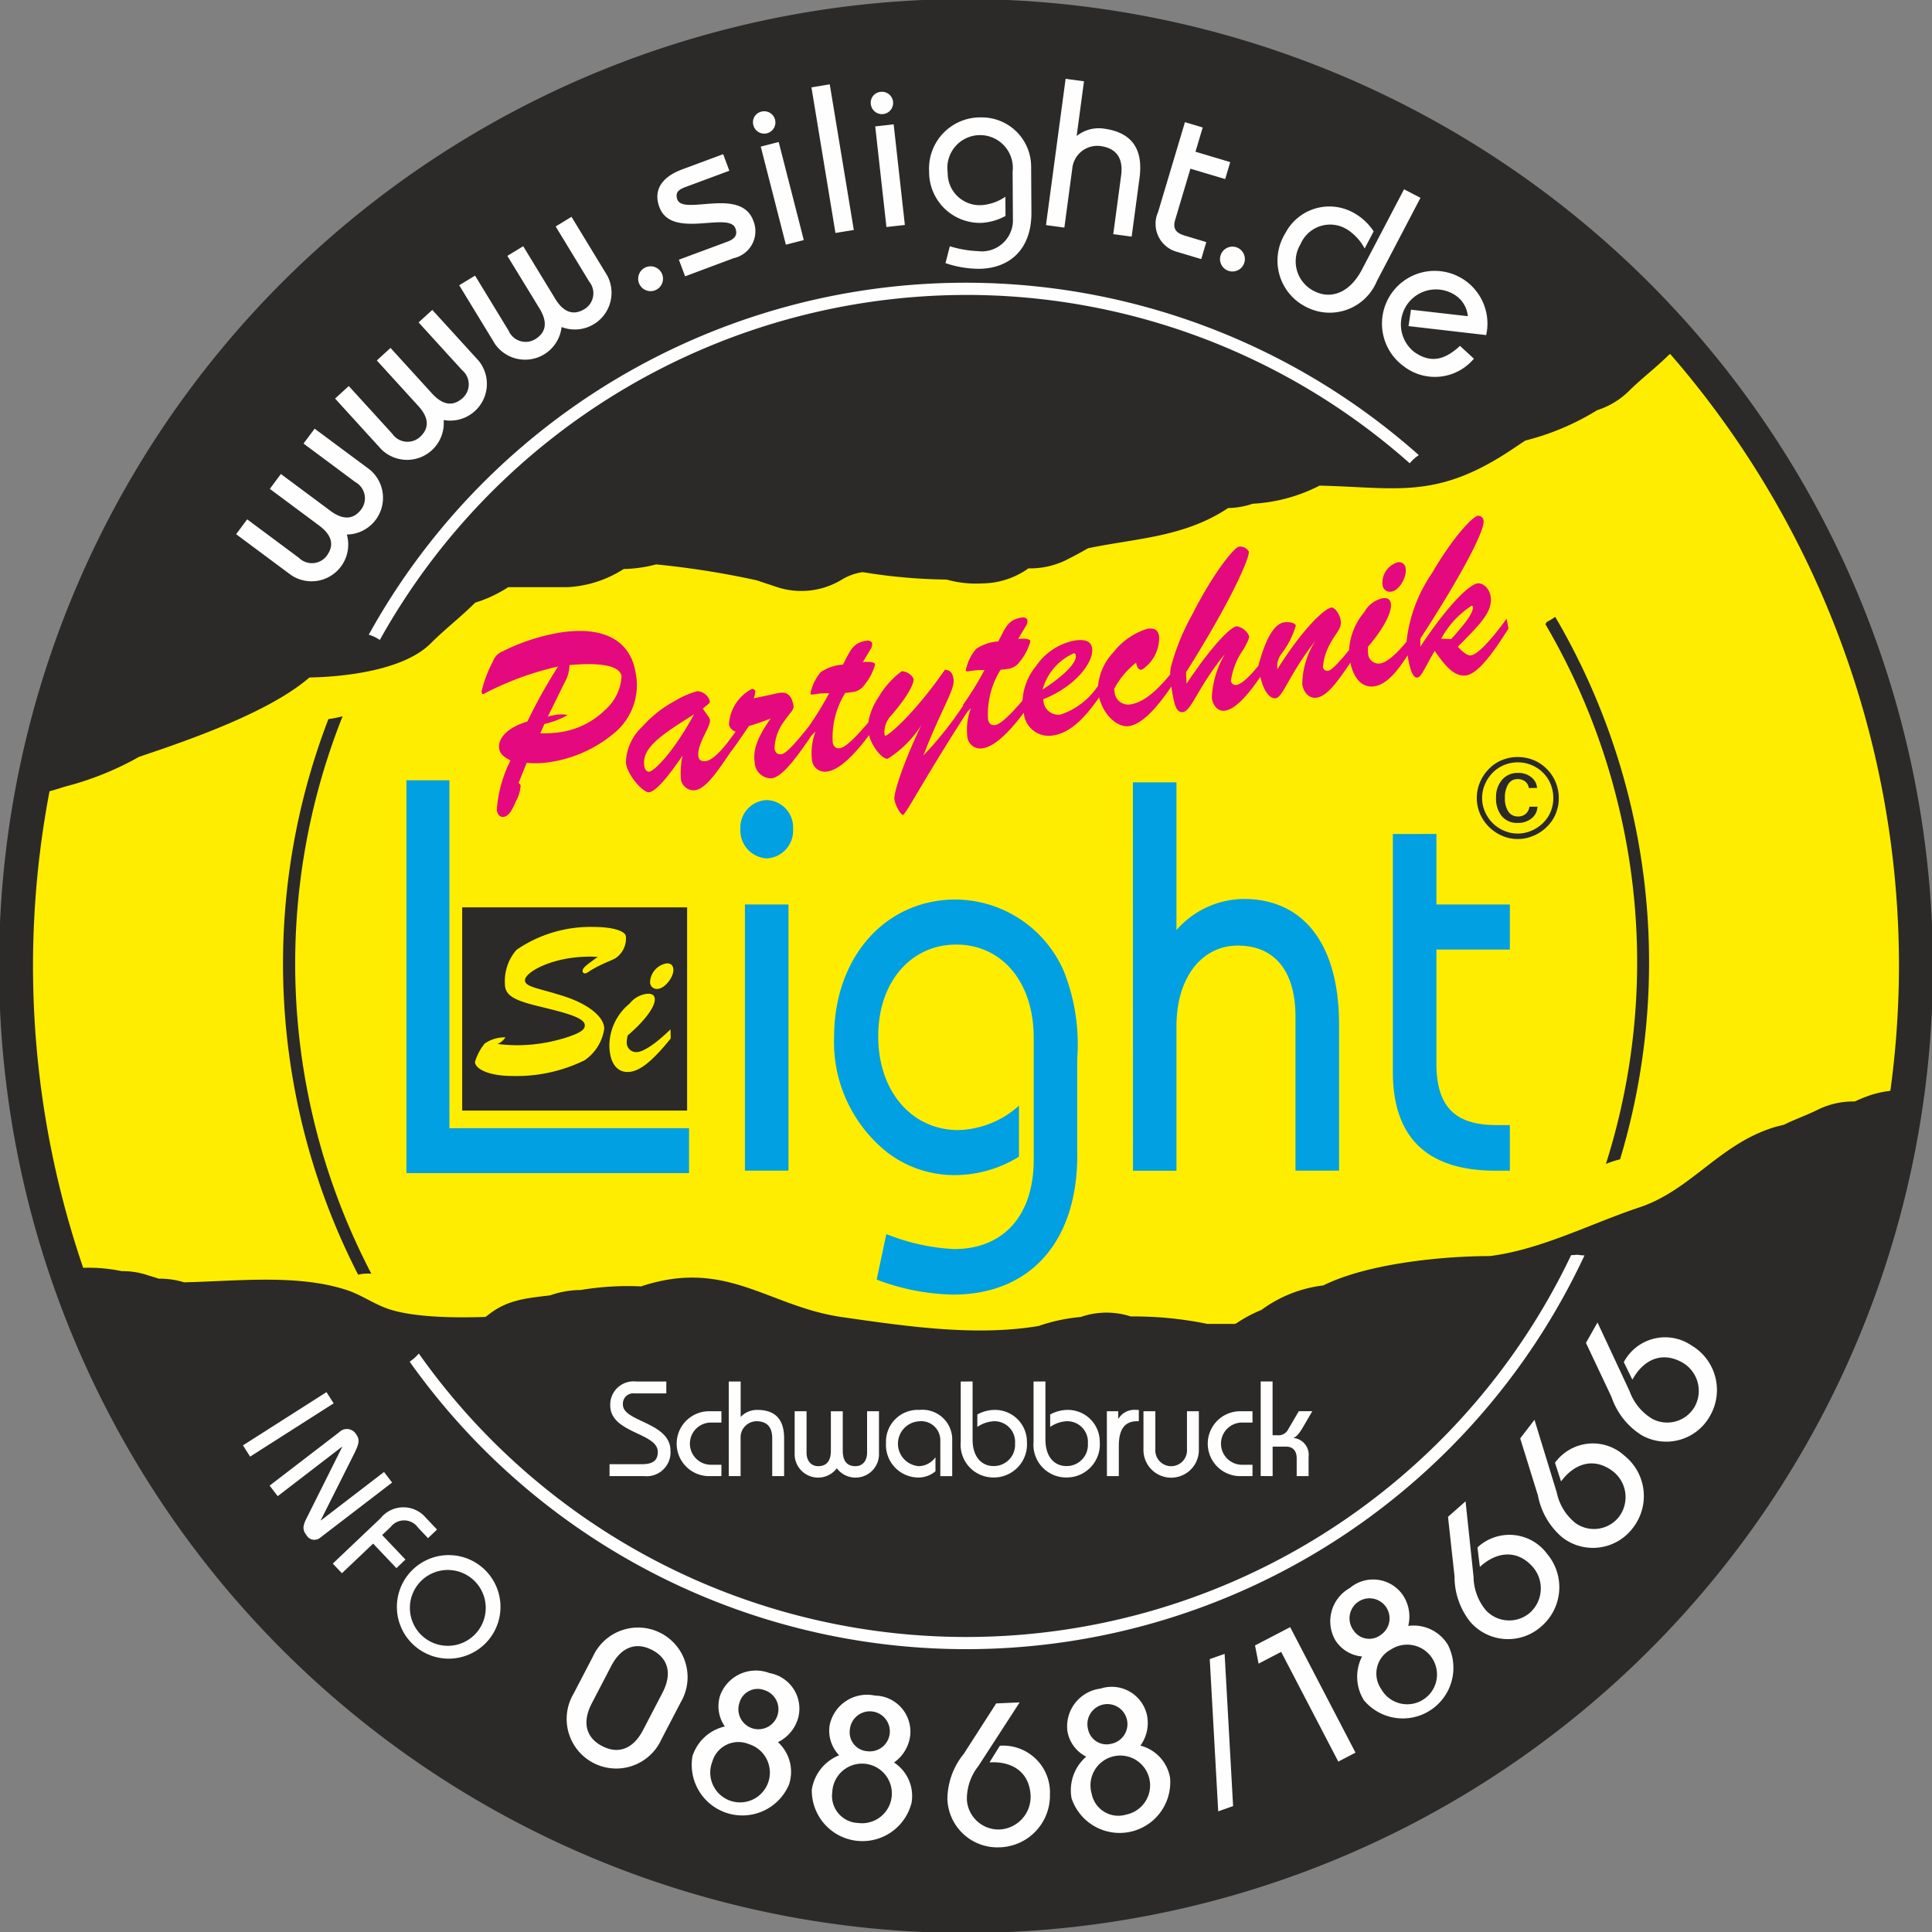 <svg id="logo" xmlns="http://www.w3.org/2000/svg" xmlns:xlink="http://www.w3.org/1999/xlink" width="140" height="140" viewBox="0 0 140 140">
  <rect x="0" y="0" width="140" height="140" fill="#808080" stroke="none"/>
  <defs>
    <clipPath id="clip-path">
      <rect id="Rechteck_19" data-name="Rechteck 19" width="140" height="140" fill="none"/>
    </clipPath>
  </defs>
  <g id="Gruppe_35" data-name="Gruppe 35" clip-path="url(#clip-path)">
    <path id="Pfad_11" data-name="Pfad 11" d="M74.208,141.923A67.714,67.714,0,1,0,6.494,74.208a67.845,67.845,0,0,0,67.714,67.714" transform="translate(-4.209 -4.209)" fill="#2b2a29" fill-rule="evenodd"/>
    <circle id="Ellipse_8" data-name="Ellipse 8" cx="67.714" cy="67.714" r="67.714" transform="translate(2.285 2.285)" fill="none" stroke="#2b2a29" stroke-miterlimit="22.926" stroke-width="0.216"/>
    <path id="Pfad_12" data-name="Pfad 12" d="M119.223,59.115a48.414,48.414,0,0,1,32.155,12.2,3.016,3.016,0,0,1,.659-.593,49.42,49.42,0,0,0-76.09,13.011,3.026,3.026,0,0,1,.8.383,48.694,48.694,0,0,1,42.473-25M163.072,128.7a48.563,48.563,0,0,1-83.5,7.124,3.045,3.045,0,0,1-.663.591,49.447,49.447,0,0,0,85.133-7.7,3.019,3.019,0,0,1-.494-.049c-.155.013-.312.023-.474.03" transform="translate(-49.224 -37.743)" fill="#fefefe" fill-rule="evenodd"/>
    <path id="Pfad_13" data-name="Pfad 13" d="M11.565,100.117c3.961-1.329,9.511-3.291,12.344-5.757,1.625-.022,6.6-.291,8.752-2.44,1.058-1.058,2.19-1.917,3.244-2.971a9.4,9.4,0,0,0,2.416-1.134h4.334A8.212,8.212,0,0,0,46.687,86.5a9.8,9.8,0,0,0,2.373-.336,62.338,62.338,0,0,1,7.333,1.159l1.436.479a5.55,5.55,0,0,0,4.613-.5,4.1,4.1,0,0,1,1.6-.578,39.537,39.537,0,0,0,6.091.539,7.806,7.806,0,0,0,2.562.28,5.749,5.749,0,0,0,3.323-1.092,5.8,5.8,0,0,0,2.8-.632c.532-.268,1.017-.528,1.5-.814,3.428-.728,6.964-.786,10.134-2.9l.077-.026a5.549,5.549,0,0,0,1.748-.309,11.884,11.884,0,0,0,4.847-1.315c5.665.132,8.456,1.031,13.884-2.588l1-.667a18.371,18.371,0,0,0,5.207-2.2,5.669,5.669,0,0,0,2.345-1.438c.9-.886,1.911-1.639,2.83-2.558a7.446,7.446,0,0,0,1.272-1A69,69,0,0,1,140.1,124.48a8.166,8.166,0,0,0-2.946.336,11.625,11.625,0,0,0-1.2.483,5.729,5.729,0,0,0-2.732.623c-.787.386-1.6.663-2.386,1.057-.346.087-.692.165-1.027.285-3.758,1.3-5.785,4.476-9.441,5.7-3.573,1.191-7.145,3.071-10.877,3.538-3.419,0-8.864.535-12.044,2.125a9.3,9.3,0,0,0-4.457,1.763,9.725,9.725,0,0,0-1.789.951l-.154.077H89.01a26.325,26.325,0,0,0-5.564-.541,5.585,5.585,0,0,0-3.581.036,12.673,12.673,0,0,0-3.051.653c-4.617.77-9.621.024-14.255-.638-5.425-.775-8.395-4.285-14.562-2.228a20.527,20.527,0,0,0-4.388.261,6.608,6.608,0,0,0-2.19.384c-1.589.2-3.007.285-4.346,1.319l-.329.247c-.812.019-4.792.189-7.076-.573-1.1-.365-2.031-1.066-3.125-1.405-3.539-1.135-7.914-.611-11.691-.529a5.824,5.824,0,0,0-1.825-.263l-.837-.26a5.556,5.556,0,0,0-1.852-.286,11.6,11.6,0,0,0-4.343-.083A69.212,69.212,0,0,1,3.468,103a23.923,23.923,0,0,0,2.713-.722,22.1,22.1,0,0,0,5.384-2.159" transform="translate(-1.527 -45.374)" fill="#ffed00" fill-rule="evenodd"/>
    <path id="Pfad_14" data-name="Pfad 14" d="M11.565,100.117c3.961-1.329,9.511-3.291,12.344-5.757,1.625-.022,6.6-.291,8.752-2.44,1.058-1.058,2.19-1.917,3.244-2.971a9.4,9.4,0,0,0,2.416-1.134h4.334A8.212,8.212,0,0,0,46.687,86.5a9.8,9.8,0,0,0,2.373-.336,62.338,62.338,0,0,1,7.333,1.159l1.436.479a5.55,5.55,0,0,0,4.613-.5,4.1,4.1,0,0,1,1.6-.578,39.537,39.537,0,0,0,6.091.539,7.806,7.806,0,0,0,2.562.28,5.749,5.749,0,0,0,3.323-1.092,5.8,5.8,0,0,0,2.8-.632c.532-.268,1.017-.528,1.5-.814,3.428-.728,6.964-.786,10.134-2.9l.077-.026a5.549,5.549,0,0,0,1.748-.309,11.884,11.884,0,0,0,4.847-1.315c5.665.132,8.456,1.031,13.884-2.588l1-.667a18.371,18.371,0,0,0,5.207-2.2,5.669,5.669,0,0,0,2.345-1.438c.9-.886,1.911-1.639,2.83-2.558a7.446,7.446,0,0,0,1.272-1A69,69,0,0,1,140.1,124.48a8.166,8.166,0,0,0-2.946.336,11.625,11.625,0,0,0-1.2.483,5.729,5.729,0,0,0-2.732.623c-.787.386-1.6.663-2.386,1.057-.346.087-.692.165-1.027.285-3.758,1.3-5.785,4.476-9.441,5.7-3.573,1.191-7.145,3.071-10.877,3.538-3.419,0-8.864.535-12.044,2.125a9.3,9.3,0,0,0-4.457,1.763,9.725,9.725,0,0,0-1.789.951l-.154.077H89.01a26.325,26.325,0,0,0-5.564-.541,5.585,5.585,0,0,0-3.581.036,12.673,12.673,0,0,0-3.051.653c-4.617.77-9.621.024-14.255-.638-5.425-.775-8.395-4.285-14.562-2.228a20.527,20.527,0,0,0-4.388.261,6.608,6.608,0,0,0-2.19.384c-1.589.2-3.007.285-4.346,1.319l-.329.247c-.812.019-4.792.189-7.076-.573-1.1-.365-2.031-1.066-3.125-1.405-3.539-1.135-7.914-.611-11.691-.529a5.824,5.824,0,0,0-1.825-.263l-.837-.26a5.556,5.556,0,0,0-1.852-.286,11.6,11.6,0,0,0-4.343-.083A69.212,69.212,0,0,1,3.468,103a23.923,23.923,0,0,0,2.713-.722A22.1,22.1,0,0,0,11.565,100.117Z" transform="translate(-1.527 -45.374)" fill="none" stroke="#2b2a29" stroke-miterlimit="22.926" stroke-width="0.216"/>
    <path id="Pfad_15" data-name="Pfad 15" d="M140.032,70.069A69.962,69.962,0,1,1,70.07.107a70.1,70.1,0,0,1,69.962,69.962m-2.247,0A67.715,67.715,0,1,0,70.07,137.784a67.845,67.845,0,0,0,67.714-67.715" transform="translate(-0.07 -0.069)" fill="#2b2a29" fill-rule="evenodd"/>
    <path id="Pfad_16" data-name="Pfad 16" d="M140.032,70.069A69.962,69.962,0,1,1,70.07.107,70.1,70.1,0,0,1,140.032,70.069Zm-2.247,0A67.715,67.715,0,1,0,70.07,137.784,67.845,67.845,0,0,0,137.785,70.069Z" transform="translate(-0.07 -0.069)" fill="none" stroke="#2b2a29" stroke-miterlimit="22.926" stroke-width="0.216"/>
    <path id="Pfad_17" data-name="Pfad 17" d="M50.557,282.06,56.61,278.2l-.518-.813-6.053,3.857Zm2,2.866-.587-.764,5.043-3.871a.778.778,0,0,1,1.211.13c.337.439.189.785-.17,1.513l-2.377,4.732.012.016,4.57-3.508.587.765-5.2,3.988a.657.657,0,0,1-1-.166c-.281-.366-.3-.625-.026-1.182l2.609-5.22-.012-.016Zm4.653,5.584,2.261-2.146,1.687,1.777.654-.621-1.687-1.777.617-.586a1.235,1.235,0,0,1,1.986.052l.72.758.654-.621-.818-.862a2.124,2.124,0,0,0-3.279.045l-3.459,3.283Zm4.9-.017a3.752,3.752,0,1,1,.351,5.266,3.745,3.745,0,0,1-.351-5.266m.753.665a2.748,2.748,0,1,1,.2,3.924,2.748,2.748,0,0,1-.2-3.924m11.128,8.09a3.592,3.592,0,1,0,6.364,3.312l1.406-2.7a3.592,3.592,0,1,0-6.364-3.312Zm2.731-2.012c.7-1.35,1.771-1.785,2.966-1.163s1.452,1.746.749,3.1l-1.406,2.7c-.7,1.35-1.771,1.785-2.966,1.163s-1.452-1.746-.749-3.1Zm5.89,6.524a3.212,3.212,0,0,1,2.346-2.146,2.554,2.554,0,0,1-.336-2.268,2.762,2.762,0,0,1,3.573-1.6,2.615,2.615,0,0,1,2.07,3.27,2.806,2.806,0,0,1-1.461,1.736,2.905,2.905,0,0,1,.8,3.077,3.67,3.67,0,0,1-6.992-2.07m1.436.41a2.16,2.16,0,1,0,2.625-1.284,1.965,1.965,0,0,0-2.625,1.284m1.968-4.273a1.451,1.451,0,1,0,1.785-.922,1.369,1.369,0,0,0-1.785.922m5.243,6.292a3.669,3.669,0,0,0,7.229.951,2.9,2.9,0,0,0-1.271-2.914,2.807,2.807,0,0,0,1.171-1.943,2.615,2.615,0,0,0-2.556-2.906,2.762,2.762,0,0,0-3.279,2.138,2.552,2.552,0,0,0,.687,2.187,3.213,3.213,0,0,0-1.981,2.486m1.483.181a2.16,2.16,0,1,1,1.876,2.24,1.964,1.964,0,0,1-1.876-2.24m1.275-4.529a1.451,1.451,0,1,1,1.256,1.568,1.369,1.369,0,0,1-1.256-1.568m10.118,2.378c1.637-.1,2.9.694,2.979,2.419a2.369,2.369,0,0,1-2.238,2.443,2.3,2.3,0,0,1-2.38-2.138,3.845,3.845,0,0,1,.831-2.455l2.993-4.616-1.7.074-2.346,3.65a5.254,5.254,0,0,0-1.19,3.291,3.624,3.624,0,0,0,3.816,3.485,3.747,3.747,0,0,0,3.614-3.825,3.392,3.392,0,0,0-3.628-3.534Zm5.94,2.582a3.67,3.67,0,0,0,7.145-1.455,2.905,2.905,0,0,0-2.15-2.341,2.807,2.807,0,0,0,.475-2.218,2.616,2.616,0,0,0-3.364-1.915,2.762,2.762,0,0,0-2.4,3.089,2.554,2.554,0,0,0,1.362,1.844,3.212,3.212,0,0,0-1.064,3m1.461-.312a2.16,2.16,0,1,1,2.5,1.508,1.965,1.965,0,0,1-2.5-1.508m-.269-4.7a1.451,1.451,0,1,1,1.7,1.074,1.37,1.37,0,0,1-1.7-1.074m8.824-5.056.613,11.031,1.079-.382-.615-11.031Zm3.281-.992.257,1.319,1.637-.852,4.14,7.95,1.247-.649-4.735-9.093Zm7.893,3.975a3.212,3.212,0,0,1-.136-3.176,2.552,2.552,0,0,1-1.953-1.2,2.761,2.761,0,0,1,1.072-3.765,2.616,2.616,0,0,1,3.836.516,2.807,2.807,0,0,1,.391,2.235,2.905,2.905,0,0,1,2.871,1.366,3.669,3.669,0,0,1-6.08,4.025m1.237-.836a2.16,2.16,0,1,0,.7-2.836,1.965,1.965,0,0,0-.7,2.836m-2.009-4.254a1.451,1.451,0,1,1,1.976.36,1.37,1.37,0,0,1-1.976-.36m9.171-4.578c1.209-1.109,2.693-1.288,3.837.006a2.369,2.369,0,0,1-.2,3.307,2.3,2.3,0,0,1-3.195-.164,3.848,3.848,0,0,1-.9-2.43l-.579-5.471-1.272,1.126.473,4.313a5.255,5.255,0,0,0,1.147,3.306,3.623,3.623,0,0,0,5.159.306,3.746,3.746,0,0,0,.4-5.246,3.392,3.392,0,0,0-5.044-.463Zm5.882-6.194-.439-1.352a3.392,3.392,0,0,1,5.039-.507,3.747,3.747,0,0,1,.607,5.227,3.624,3.624,0,0,1-5.123.684,5.255,5.255,0,0,1-1.756-3.026l-1.287-4.143,1.034-1.348,1.612,5.26a3.846,3.846,0,0,0,1.347,2.214,2.3,2.3,0,0,0,3.168-.449,2.369,2.369,0,0,0-.433-3.285c-1.371-1.051-2.793-.593-3.768.727m5.169-7.37c.782-1.442,2.127-2.094,3.63-1.244a2.369,2.369,0,0,1,.886,3.193,2.3,2.3,0,0,1-3.074.885,3.846,3.846,0,0,1-1.642-2l-2.328-4.984-.836,1.478,1.852,3.924a5.255,5.255,0,0,0,2.16,2.753,3.623,3.623,0,0,0,4.978-1.39,3.746,3.746,0,0,0-1.329-5.091,3.392,3.392,0,0,0-4.92,1.2Z" transform="translate(-32.432 -176.508)" fill="#fefefe" fill-rule="evenodd"/>
    <path id="Pfad_18" data-name="Pfad 18" d="M53.5,42.66l3.751,2.79a1.342,1.342,0,0,1,.442,1.966c-.52.7-1.249.86-2.254.113l-3.58-2.663-.8,1.079,3.579,2.662c1.005.748,1.06,1.493.54,2.192a1.342,1.342,0,0,1-2.01.143l-3.751-2.79-.8,1.078,4,2.973a2.66,2.66,0,0,0,4.022-2.949,2.66,2.66,0,0,0,1.668-4.7l-4-2.972Zm8.339-8.778.994-.906,3.355,3.68a2.66,2.66,0,0,1-2.534,4.3,2.66,2.66,0,0,1-4.51,2.128L55.787,39.4l.993-.906,3.15,3.454a1.342,1.342,0,0,0,2,.244c.644-.587.732-1.329-.112-2.254l-3.006-3.3.993-.906,3.006,3.3c.844.926,1.591.906,2.234.319a1.341,1.341,0,0,0-.058-2.014Zm9.933-6.952L74.2,30.922a1.342,1.342,0,0,1-.327,1.988c-.744.453-1.481.33-2.133-.74l-2.321-3.809-1.148.7L70.6,32.87c.652,1.07.423,1.781-.32,2.234a1.342,1.342,0,0,1-1.917-.621l-2.433-3.992-1.148.7,2.592,4.253A2.66,2.66,0,0,0,72.2,34.216a2.66,2.66,0,0,0,3.307-3.733L72.919,26.23Zm6.052,4.145a.9.9,0,1,0,.47-1.185.905.905,0,0,0-.47,1.185m3.328-.532L80.7,29.337l3.524-1.308c.587-.218.731-.532.572-.962-.468-1.261-4.627.837-5.509-1.541-.452-1.217.154-2.176,1.658-2.734l2.965-1.1.447,1.2-3.179,1.18c-.616.228-.724.464-.593.9.441,1.189,4.6-.923,5.509,1.54a2,2,0,0,1-1.421,2.714Zm8.6-2.627-1.819-7.107-1.3.334,1.82,7.106ZM86.1,19.593a.81.81,0,1,0,.583-.985.786.786,0,0,0-.583.985m7.276,7.592L91.633,16.63l-1.327.219L92.046,27.4Zm3.7-.365-.812-7.29-1.336.149.812,7.291Zm-2.466-8.751a.81.81,0,1,0,.715-.894.786.786,0,0,0-.715.894m9.751,6.706a3.493,3.493,0,0,1-1.707.607,2.319,2.319,0,0,1-2.475-2.353,2.373,2.373,0,1,1,4.705-.075l.021,3.422a2.254,2.254,0,0,1-2.537,2.34,7.781,7.781,0,0,1-2.034-.354l-.314,1.224a7.644,7.644,0,0,0,2.417.412c2.154-.013,3.826-1.337,3.809-4.09l-.02-3.269a3.576,3.576,0,0,0-3.628-3.613,3.707,3.707,0,0,0-3.764,3.935,3.683,3.683,0,0,0,3.812,3.707,4.108,4.108,0,0,0,1.723-.5Zm4.273,2.236.569-4.242a1.824,1.824,0,0,1,2.027-1.67c.954.128,1.715.662,1.516,2.145l-.569,4.242,1.333.179.569-4.242c.329-2.453-.906-3.358-2.587-3.584a2.553,2.553,0,0,0-1.968.537l.532-3.967-1.332-.179-1.423,10.6Zm12.019-4.745-2.518-.753.525-1.757-1.288-.385-1.947,6.514a2.1,2.1,0,0,0,1.4,2.892l1.727.516.368-1.232-1.551-.464c-.659-.2-.9-.508-.7-1.167l1.1-3.688,2.518.752ZM119.962,29a.9.9,0,1,1,.565,1.145A.9.9,0,0,1,119.962,29m13.287-4.766L130.2,30.049c-.936,1.787-2.336,2.157-3.473,1.561a2.4,2.4,0,0,1-.982-3.394,2.331,2.331,0,0,1,3.308-1.113,3.634,3.634,0,0,1,1.34,1.426l.652-1.245a4.115,4.115,0,0,0-1.6-1.424,3.6,3.6,0,0,0-4.813,1.584,3.749,3.749,0,0,0,1.5,5.306,3.7,3.7,0,0,0,5.147-1.86l3.161-6.036ZM139.2,34.8l-5.625-.65.176-1.19,4.118.471a2.027,2.027,0,0,0-.944-1.542,2.54,2.54,0,0,0-2.956,4.122c1.291.926,2.327.5,3.334-.429l1.007.929a3.691,3.691,0,0,1-5.09.545A3.821,3.821,0,1,1,139.2,34.8" transform="translate(-31.506 -10.519)" fill="#fefefe" fill-rule="evenodd"/>
    <path id="Pfad_19" data-name="Pfad 19" d="M125.526,291.365h2.517a1.728,1.728,0,0,0,1.9-1.833c0-2.086-3.447-2.086-3.447-3.349a.752.752,0,0,1,.833-.813h2.311v-.861h-2.184a1.689,1.689,0,0,0-1.88,1.723c0,2.037,3.447,1.978,3.447,3.378,0,.6-.333.891-1.146.891h-2.35Zm8.107-4.7h-.822a2.351,2.351,0,1,0,0,4.7h.822v-.824h-.666a1.53,1.53,0,1,1,0-3.055h.666Zm1.391,4.7v-2.743a1.169,1.169,0,0,1,1.145-1.234c.617,0,1.146.274,1.146,1.234v2.743h.862v-2.743c0-1.586-.862-2.056-1.949-2.056a1.636,1.636,0,0,0-1.2.509V284.51h-.862v6.855Zm9.165-4.7v3c0,.6-.333.979-.842.979-.558,0-.92-.313-.92-1.116v-2.859h-.862v2.859c0,.8-.362,1.116-.92,1.116-.509,0-.842-.382-.842-.979v-3h-.862v3.192a1.7,1.7,0,0,0,3.055.94,1.7,1.7,0,0,0,3.055-.94v-3.192Zm6.169,4.7V288.8a2.157,2.157,0,0,0-2.369-2.233,2.305,2.305,0,0,0-2.429,2.4,2.362,2.362,0,0,0,2.311,2.5,1.92,1.92,0,0,0,1.273-.452v-1.018a1.523,1.523,0,0,1-1.185.646,1.628,1.628,0,0,1,.01-3.251,1.382,1.382,0,0,1,1.527,1.332v2.645Zm.617-6.855v4.367a2.372,2.372,0,0,0,2.369,2.587,2.4,2.4,0,0,0,2.428-2.567,2.31,2.31,0,0,0-2.262-2.33,2.638,2.638,0,0,0-1.332.333v.9a2.332,2.332,0,0,1,1.185-.411A1.494,1.494,0,0,1,154.91,289a1.535,1.535,0,0,1-1.567,1.635c-.823,0-1.508-.627-1.508-1.919v-4.21Zm5.277,0v4.367a2.372,2.372,0,0,0,2.369,2.587,2.4,2.4,0,0,0,2.429-2.567,2.31,2.31,0,0,0-2.262-2.33,2.638,2.638,0,0,0-1.332.333v.9a2.331,2.331,0,0,1,1.185-.411A1.494,1.494,0,0,1,160.188,289a1.536,1.536,0,0,1-1.567,1.635c-.822,0-1.508-.627-1.508-1.919v-4.21Zm5.317,6.855h.862v-2.195c0-1.273.489-1.782,1.322-1.782h.127v-.823h-.2a1.353,1.353,0,0,0-1.273.637h-.02v-.539h-.823Zm5.8-4.7v2.742a1.149,1.149,0,1,1-2.291,0v-2.742h-.861v2.742a2.008,2.008,0,1,0,4.014,0v-2.742Zm4.749,0h-.823a2.351,2.351,0,1,0,0,4.7h.823v-.824h-.666a1.53,1.53,0,1,1,0-3.055h.666Zm1.459,4.7v-2.136h.979c.45,0,.764.265.764.852v1.284h.862v-1.382A1.229,1.229,0,0,0,175.1,288.6v-.02c.264-.068.549-.538.734-.861l.617-1.058h-.979l-.813,1.391a.778.778,0,0,1-.724.353h-.362v-3.9h-.862v6.855Z" transform="translate(-81.357 -184.4)" fill="#fefefe" fill-rule="evenodd"/>
    <path id="Pfad_20" data-name="Pfad 20" d="M107.9,164.228a2.03,2.03,0,0,0,1.909,2.133,2.005,2.005,0,0,0,1.909-2.133,1.97,1.97,0,0,0-1.909-2.093,1.993,1.993,0,0,0-1.909,2.093m.33,24.76h3.157V169.7h-3.157Zm24.079-1.133v-6.963a14.33,14.33,0,0,0-.954-6.319,8.616,8.616,0,0,0-7.855-5.232c-5.065,0-8.809,4.145-8.809,9.981a10.2,10.2,0,0,0,3.891,8.372,7.993,7.993,0,0,0,4.735,1.617,8.868,8.868,0,0,0,4.772-1.335v-3.7a6.81,6.81,0,0,1-4.4,1.771c-3.34,0-5.8-2.777-5.8-6.8,0-3.944,2.386-6.641,5.653-6.641s5.616,2.656,5.616,6.762v8.815c0,4.112-2.239,6.487-5.763,6.487a15.147,15.147,0,0,1-4.918-1.087l-.7,3.3a16.321,16.321,0,0,0,5.543,1.087c5.506,0,8.993-3.743,8.993-10.109m4.038,1.133H139.5V178.556c0-3.663,1.909-5.876,4.442-5.876,2.679,0,4.184,1.851,4.184,5.152v11.156h3.157V178.4c0-5.917-2.643-9.1-6.9-9.1a6.554,6.554,0,0,0-4.882,2.254V160.847h-3.156Zm18.83-24.4v17.227c0,4.79,2.5,7.171,7.451,7.171h1.028v-3.307h-.991c-3.01,0-4.331-1.368-4.331-4.468v-8.251h5.322V169.7h-5.322V164.59ZM86.816,185.91V160.7H83.7V185.91h0v3.256h20.481V185.91Z" transform="translate(-54.25 -104.158)" fill="#00a0e3" fill-rule="evenodd"/>
    <path id="Pfad_21" data-name="Pfad 21" d="M168.246,116.015c.873,1.28,1.519,1.883,2.278,1.77.743-.111,1.729-1.257,3.064-3.4l-.134-.71c-1.254,1.73-2.137,2.593-2.59,2.66-.21.031-.525-.171-.947-.622,1.614-1.652,2.56-2.539,2.373-3.674-.094-.567-.559-.979-.947-.921-.614.092-2.142,1.565-4.142,4.586l0-.581c3.233-4.981,4.682-7.935,4.58-8.551a.384.384,0,0,0-.422-.352c-.339.051-1.719,1.419-3.318,4.163a10.781,10.781,0,0,0-1.843,4.962c-.822,1-1.483,1.509-1.878,1.568a.761.761,0,0,1-.9-.662,2.293,2.293,0,0,1-.008-.546c1.248-1.464,1.742-2.584,1.651-3.134-.051-.308-.253-.426-.608-.374a2,2,0,0,0-1.309.993,4.657,4.657,0,0,0-1.109,2.759c-.775.953-1.272,1.464-1.514,1.5a.312.312,0,0,1-.379-.292,4.2,4.2,0,0,1,.583-1.78c.353-.667.8-1,.7-1.581-.08-.486-.441-.963-.683-.927-.468.07-2.026,1.464-3.9,4.466l-.008-.049a1.515,1.515,0,0,1,.262-1.018,6.208,6.208,0,0,0,1.079-2.087c-.029-.178-.414-.3-.85-.238-.695.1-1.334,1.145-1.855,3.115l0,.017c-.715.884-1.252,1.348-1.6,1.4a.352.352,0,0,1-.4-.29,5.265,5.265,0,0,1,.926-2.312c.267-.488.418-.776.391-.938a1.183,1.183,0,0,0-.912-.71c-.436.065-1.773,1.393-3.617,4.158l-.037-.824c3.319-5.259,4.617-8.324,4.548-8.745a.719.719,0,0,0-.721-.357c-.291.043-1.727,1.669-3.389,4.937a16.473,16.473,0,0,0-1.533,3.764,3.114,3.114,0,0,0-.059.563c-1.064,1.3-2,2.034-2.864,2.163a.99.99,0,0,1-1.167-.954l-.027-.162a5.857,5.857,0,0,1,1.59-1.9c.08.386.2.534.43.5a2.768,2.768,0,0,0,1.241-2.41c-.077-.47-.336-.63-.853-.553a4.987,4.987,0,0,0-2.451,1.694,4.074,4.074,0,0,0-1.119,2.43,5.23,5.23,0,0,1-2.719,2.093,1.082,1.082,0,0,1-1.245-1.025l-.013-.081c2.483-1,3.693-2.792,3.541-3.716-.08-.486-.489-.657-1.265-.541a4.375,4.375,0,0,0-2.777,1.825,4.33,4.33,0,0,0-1,2.525c-.957,1.119-1.6,1.714-1.982,1.771-.274.041-.463-.1-.516-.421a6.07,6.07,0,0,1,.914-3.588,3.987,3.987,0,0,0,.487-.056,1.19,1.19,0,0,0,.892-.515,3.911,3.911,0,0,0,.779-1.494c-.024-.146-.317-.218-.888-.166l.545-.911a.628.628,0,0,0,.125-.45c-.021-.129-.2-.219-.379-.192-1.018.152-1.166.656-1.733,1.736a3.225,3.225,0,0,0-1.6.537,3.383,3.383,0,0,0-.753,1.556c.011.065.064.09.178.073l.323-.048a5.668,5.668,0,0,1,.853-.045,23.4,23.4,0,0,1-1.556,2.523l.011.055a26.134,26.134,0,0,1-2.878,3.612c1.247-3.276,2.306-4.778,2.181-5.539-.075-.454-.258-.659-.624-.67-2.329,3.335-4.1,4.745-4.293,4.774-.064.01-.075-.055-.094-.169a1.79,1.79,0,0,1,.4-1.188c1.256-1.416,1.768-2.421,1.712-2.762a1.011,1.011,0,0,0-.853-.552,6.258,6.258,0,0,0-1.7,1.913,4.474,4.474,0,0,0-.723,1.8c-1,1.182-1.675,1.809-2.064,1.867-.274.042-.463-.1-.516-.42a6.068,6.068,0,0,1,.913-3.589,3.94,3.94,0,0,0,.487-.056,1.189,1.189,0,0,0,.892-.515,3.9,3.9,0,0,0,.779-1.494c-.024-.146-.317-.218-.888-.165l.545-.911a.627.627,0,0,0,.124-.45c-.021-.129-.2-.219-.379-.192-1.018.152-1.166.656-1.733,1.736a3.224,3.224,0,0,0-1.6.537,3.381,3.381,0,0,0-.753,1.556c.011.065.064.09.177.073l.323-.048a5.672,5.672,0,0,1,.853-.045,23.012,23.012,0,0,1-1.486,2.422c-1.007,1.257-1.625,1.943-1.972,1.995-.275.041-.447-.1-.5-.423a3.483,3.483,0,0,1,.742-2.02c.331-.5.684-.766.636-1.057-.126-.761-.467-1.026-1-.946-.162.024-.337.067-.56.117l-1.327.281a1.509,1.509,0,0,0,.116-.5.221.221,0,0,0-.245-.179,3.075,3.075,0,0,0-1.661,2.588.718.718,0,0,0,.484.508l-.683.911c-.616.74-1.079,1.162-1.481,1.221-.291.044-.49-.059-.533-.318-.147-.891.912-2.194.835-2.664a.748.748,0,0,0-.148-.293l-.368-.526.261-.221c.191-.145.261-.222.243-.335a1.009,1.009,0,0,0-.912-.71,6.549,6.549,0,0,0-1.621.707,8.615,8.615,0,0,0-2.357,1.862,3.67,3.67,0,0,0-1.19,2.634c.171,1.037,1.322,2.178,1.678,2.125.468-.07,1.266-.955,2.425-2.655a6.193,6.193,0,0,0-.123,1.661.937.937,0,0,0,1.033.844c.715-.107,1.447-1.084,2.577-2.778.35-.438.776-1.072,1.322-1.873a15.942,15.942,0,0,0,1.581-.551c-.884,1.26-1.321,2.222-1.156,3.226a1.19,1.19,0,0,0,1.243,1.112c.656-.1,1.573-1.154,2.864-3.1.1-.093.2-.188.3-.291a4.3,4.3,0,0,0-.266,2.014.942.942,0,0,0,1.157.875c.738-.11,1.768-.981,2.983-2.626.238.926,1.006,1.764,1.352,1.712a7.724,7.724,0,0,0,2.43-2.424c-1.486,3.129-2,5.031-1.946,5.355.088.535.489,1.155.618,1.136.224-.033,1.507-2.581,4.677-7.478.082-.079.166-.161.254-.249a4.3,4.3,0,0,0-.266,2.015.942.942,0,0,0,1.157.875c.729-.109,1.744-.962,2.941-2.569a1.8,1.8,0,0,0,2.137,1.644c1.136-.17,2.174-1.1,3.323-2.757.3,1.286,1.333,2.21,2.161,2.087s1.86-1.074,3.066-2.866l.005.031.064.389c.16.972.329,1.494.784,1.426.614-.092,1.114-1.875,3.03-4.2a6.8,6.8,0,0,0-.948,3.178c.107.648.495.991.963.921.674-.1,1.516-.927,2.552-2.448.241,1.033.688,1.612,1.122,1.547.517-.077.985-1.757,2.858-4.144a5.988,5.988,0,0,0-.94,3.128c.109.664.538,1.051,1.038.976.734-.11,1.423-1.007,2.447-2.537.26,1.232.912,1.836,1.737,1.713.795-.119,1.541-.878,2.408-2.242.192,1.14.411,1.655.713,1.61s.541-.747,1.256-1.933m.467-.882a6.547,6.547,0,0,1,2.2-2.387c.049-.007.083,0,.094.069.064.389-.475,1.133-1.567,2.342Zm-4.248-3.88a1.547,1.547,0,0,1,1.084-1.656.477.477,0,0,1,.589.46c.094.567-.435,1.575-1.033,1.664a.542.542,0,0,1-.64-.469m-24.637,7.565a4.043,4.043,0,0,1,2.264-2.628c.081-.012.121.032.143.161.077.47-.717,1.369-2.406,2.467m-25.258,1.8c-1.486,2.728-2.866,4.1-3.253,4.154-.145.021-.3-.137-.347-.4-.211-1.28,1.109-2.207,3.6-3.758m-12.126,3.51-.586,1.465c.094.069.132.1.148.194a2.62,2.62,0,0,1-.318,1.079c-.31.727-.542,1.126-.914,1.182-.242.036-.436-.134-.495-.49a9.284,9.284,0,0,1,.994-3.6c-.489-.259-.756-.468-.817-.841-.126-.761.6-1.551,2.04-1.981a37,37,0,0,1,2.222-3.983,21.657,21.657,0,0,0-5.429,2.006c-.065.01-.094-.069-.115-.2a8.96,8.96,0,0,1,.818-2.163,1.22,1.22,0,0,1,.69-.734,14.482,14.482,0,0,1,4.241-1.38c3.085-.461,5.025.56,5.413,2.908a4.5,4.5,0,0,1-1.356,4.219,9.419,9.419,0,0,1-4.936,2.281,6.586,6.586,0,0,1-1.6.04m.988-2.139a8.833,8.833,0,0,0,1.41-.078,5.834,5.834,0,0,0,3.248-1.581,3.536,3.536,0,0,0,1.23-2.474c-.123-.745-1.393-1.019-3.776-.813a2.565,2.565,0,0,1-.341,1.246l-1.227,2.49c.143-.038.285-.076.4-.093a2.5,2.5,0,0,1,1.039-.023,6.1,6.1,0,0,1-1.68.649Z" transform="translate(-64.277 -68.843)" fill="#e5097f" fill-rule="evenodd"/>
    <path id="Pfad_22" data-name="Pfad 22" d="M95.182,186.863h16.3v14.726h-16.3Zm2.564,9.9a1.283,1.283,0,0,0,.568-.479,2.5,2.5,0,0,0-1.5.448,3.8,3.8,0,0,0-.705,1.331c0,.479.944,1.019,2.709,1.019a11.191,11.191,0,0,0,5.235-1.139,3.335,3.335,0,0,0,1.422-2.289c0-.808-1.048-1.75-2.962-2.364-1.885-.6-2.782-.658-2.782-1.151,0-.553,1.915-1.706,4.727-1.706.224,0,.4.015.553.015-.7.509-1.107.778-1.107,1.017a.17.17,0,0,0,.194.18c.135,0,.285-.165.644-.359.7-.389,1.257-.569,1.54-.733a1.716,1.716,0,0,0,.763-1.571c0-.373-.867-.7-2.348-.7a9.473,9.473,0,0,0-5.58,1.66,3.453,3.453,0,0,0-.838,2.484c0,.9.838,1.227,2.738,1.676,1.975.479,3.052.808,3.052,1.316,0,.33-.4.554-1.182.823a11.855,11.855,0,0,1-3.725.613,13.54,13.54,0,0,1-1.421-.09m11.054-4.5a.487.487,0,0,0,.509.509c.553,0,1.182-.838,1.182-1.362,0-.328-.165-.493-.464-.493a1.441,1.441,0,0,0-1.226,1.346m1.481,3.44c-1.152,1.122-2.02,1.647-2.454,1.647a.684.684,0,0,1-.718-.719,2.056,2.056,0,0,1,.075-.493c1.346-1.152,1.959-2.1,1.959-2.6,0-.284-.164-.419-.493-.419a1.872,1.872,0,0,0-1.331.718,3.957,3.957,0,0,0-1.468,2.977c0,1.272.511,1.977,1.319,1.977.883,0,1.84-.84,3.126-2.426Z" transform="translate(-61.69 -121.112)" fill="#2b2a29" fill-rule="evenodd"/>
    <path id="Pfad_23" data-name="Pfad 23" d="M154.734,139.527a48.292,48.292,0,0,1-.606,27.15,7.435,7.435,0,0,1,1.026-.334,49.492,49.492,0,0,0-4.7-39.309,5.056,5.056,0,0,1-.617.375l-.094.159a48.381,48.381,0,0,1,4.993,11.959M64.667,174.633a48.479,48.479,0,0,1-2.081-40.4,7.124,7.124,0,0,1-1.031.21,49.382,49.382,0,0,0,2.154,40.262,3.033,3.033,0,0,1,.958-.073" transform="translate(-37.757 -82.335)" fill="#2b2a29" fill-rule="evenodd"/>
    <path id="Pfad_24" data-name="Pfad 24" d="M307.9,158.145a.743.743,0,0,0-.268-.476.873.873,0,0,0-.557-.169.758.758,0,0,0-.665.363,1.8,1.8,0,0,0-.242,1.007,1.684,1.684,0,0,0,.249.985.805.805,0,0,0,.7.352.79.79,0,0,0,.826-.709h.585a1.13,1.13,0,0,1-.429.848,1.534,1.534,0,0,1-1.006.329,1.438,1.438,0,0,1-1.15-.486,2,2,0,0,1-.417-1.344,1.88,1.88,0,0,1,.439-1.3,1.47,1.47,0,0,1,1.153-.494,1.485,1.485,0,0,1,.955.308,1.076,1.076,0,0,1,.424.78Zm1.774.725a2.633,2.633,0,0,0-.134-.838,2.513,2.513,0,0,0-1.294-1.482,2.583,2.583,0,0,0-1.149-.264,2.549,2.549,0,0,0-.981.191,2.508,2.508,0,0,0-.826.55,2.734,2.734,0,0,0-.576.859,2.533,2.533,0,0,0-.2.984,2.471,2.471,0,0,0,.2.975,2.665,2.665,0,0,0,.567.842,2.6,2.6,0,0,0,.838.56,2.509,2.509,0,0,0,1.8.059,2.742,2.742,0,0,0,.755-.406,2.507,2.507,0,0,0,.744-.9,2.542,2.542,0,0,0,.256-1.135M307.09,155.9a2.939,2.939,0,0,0-1.132.22,2.786,2.786,0,0,0-.947.638,3.024,3.024,0,0,0-.655.98,2.918,2.918,0,0,0,0,2.257,3.059,3.059,0,0,0,1.617,1.617,2.857,2.857,0,0,0,1.12.23,2.927,2.927,0,0,0,1.135-.231,3.1,3.1,0,0,0,.985-.659,2.819,2.819,0,0,0,.638-.945,2.938,2.938,0,0,0,.22-1.135,2.973,2.973,0,0,0-.226-1.141,2.906,2.906,0,0,0-.641-.963,2.861,2.861,0,0,0-.96-.646,3,3,0,0,0-1.152-.22" transform="translate(-197.115 -101.043)" fill="#2b2a29" fill-rule="evenodd"/>
  </g>
</svg>
